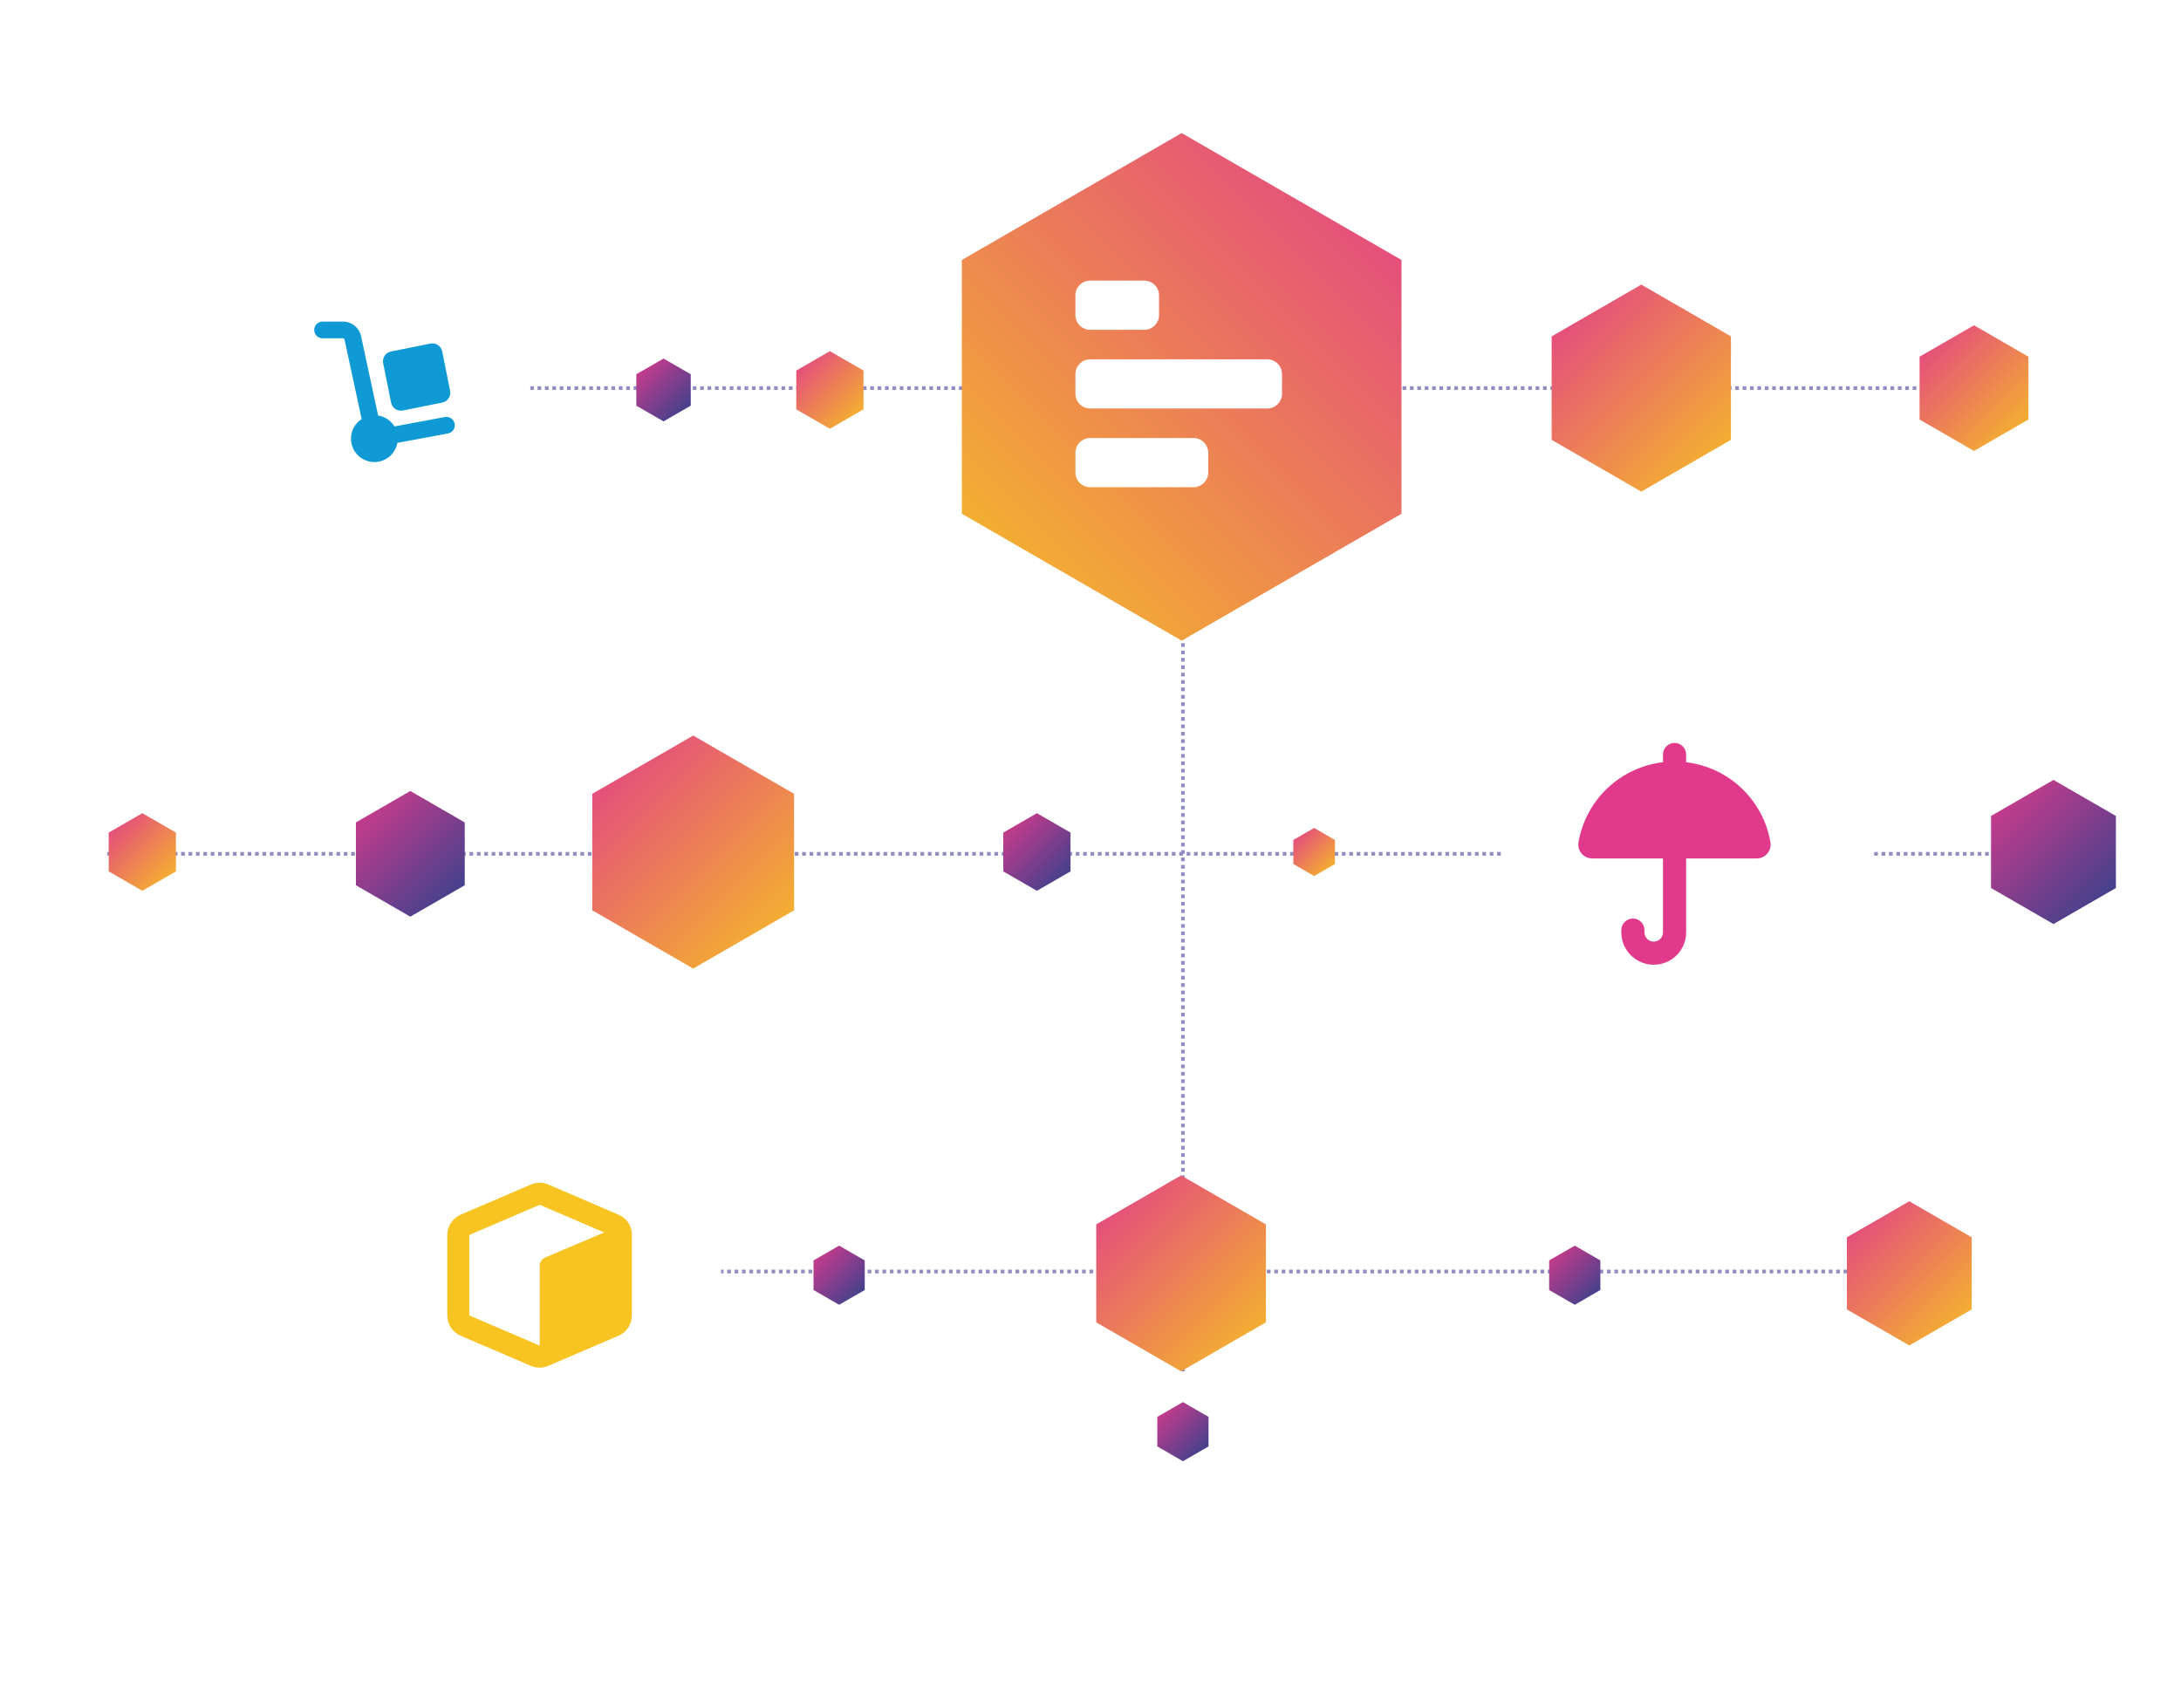 <?xml version="1.0" encoding="utf-8"?>
<svg xmlns="http://www.w3.org/2000/svg" fill="none" height="462" viewBox="0 0 590 462" width="590">
<path d="M568 231L28 231" stroke="#8F8DC2" stroke-dasharray="1 1"/>
<path d="M531.718 344H110.282" stroke="#8F8DC2" stroke-dasharray="1 1"/>
<path d="M548.406 105L110 105" stroke="#8F8DC2" stroke-dasharray="1 1"/>
<path d="M320 90V372" stroke="#8F8DC2" stroke-dasharray="1 1"/>
<path d="M319.662 36L379.126 70.331V138.994L319.662 173.325L260.199 138.994V70.331L319.662 36Z" fill="url(#paint0_linear_3885_60943)"/>
<g clip-path="url(#clip0_3885_60943)">
<path d="M326.848 127.816L326.848 122.493C326.848 120.289 325.061 118.501 322.856 118.501L294.912 118.501C292.707 118.501 290.92 120.289 290.92 122.493L290.92 127.816C290.92 130.021 292.707 131.808 294.912 131.808L322.856 131.808C325.061 131.808 326.848 130.021 326.848 127.816Z" fill="white"/>
<path d="M346.808 106.525L346.808 101.203C346.808 98.998 345.021 97.211 342.816 97.211L294.912 97.211C292.707 97.211 290.92 98.998 290.92 101.203L290.92 106.525C290.92 108.73 292.707 110.517 294.912 110.517L342.816 110.517C345.021 110.517 346.808 108.73 346.808 106.525Z" fill="white"/>
<path d="M313.542 85.235L313.542 79.912C313.542 77.707 311.754 75.92 309.549 75.92L294.912 75.92C292.707 75.92 290.92 77.707 290.92 79.912L290.92 85.235C290.92 87.44 292.707 89.227 294.912 89.227L309.549 89.227C311.754 89.227 313.542 87.44 313.542 85.235Z" fill="white"/>
</g>
<g filter="url(#filter0_d_3885_60943)">
<path d="M452.5 173L502.296 201.75V259.25L452.5 288L402.704 259.25V201.75L452.5 173Z" fill="white"/>
</g>
<g clip-path="url(#clip1_3885_60943)">
<path d="M478.95 227.962C478.015 222.362 475.285 217.214 471.171 213.293C467.057 209.371 461.78 206.887 456.131 206.213V204.125C456.131 203.296 455.801 202.501 455.214 201.915C454.627 201.329 453.83 201 453 201C452.169 201 451.373 201.329 450.786 201.915C450.199 202.501 449.869 203.296 449.869 204.125V206.213C444.211 206.877 438.922 209.357 434.798 213.279C430.674 217.201 427.937 222.354 427 227.962C426.922 228.498 426.961 229.044 427.115 229.563C427.269 230.082 427.533 230.562 427.89 230.969C428.247 231.376 428.688 231.702 429.183 231.923C429.678 232.144 430.215 232.256 430.757 232.25H449.869V252.25C449.869 252.913 449.605 253.549 449.135 254.018C448.665 254.487 448.028 254.75 447.364 254.75C446.7 254.75 446.062 254.487 445.593 254.018C445.123 253.549 444.859 252.913 444.859 252.25V251.625C444.859 250.796 444.529 250.001 443.942 249.415C443.355 248.829 442.558 248.5 441.728 248.5C440.898 248.5 440.101 248.829 439.514 249.415C438.927 250.001 438.597 250.796 438.597 251.625V252.25C438.597 254.571 439.521 256.796 441.165 258.437C442.809 260.078 445.039 261 447.364 261C449.689 261 451.919 260.078 453.563 258.437C455.207 256.796 456.131 254.571 456.131 252.25V232.25H475.23C475.769 232.25 476.302 232.135 476.792 231.911C477.282 231.688 477.719 231.361 478.072 230.955C478.424 230.548 478.685 230.07 478.837 229.554C478.988 229.038 479.027 228.495 478.95 227.962V227.962Z" fill="#E13A8C"/>
</g>
<path d="M187.519 199L214.815 214.76V246.279L187.519 262.038L160.223 246.279V214.76L187.519 199Z" fill="url(#paint1_linear_3885_60943)"/>
<path d="M111 214L125.722 222.5V239.5L111 248L96.278 239.5V222.5L111 214Z" fill="url(#paint2_linear_3885_60943)"/>
<path d="M534 88L548.722 96.5V113.5L534 122L519.278 113.5V96.5L534 88Z" fill="url(#paint3_linear_3885_60943)"/>
<path d="M444 77L468.249 91V119L444 133L419.751 119V91L444 77Z" fill="url(#paint4_linear_3885_60943)"/>
<path d="M319.5 318L342.45 331.25V357.75L319.5 371L296.55 357.75V331.25L319.5 318Z" fill="url(#paint5_linear_3885_60943)"/>
<g filter="url(#filter1_d_3885_60943)">
<path d="M146 293L191.033 319V371L146 397L100.967 371L100.967 319L146 293Z" fill="white"/>
</g>
<g clip-path="url(#clip2_3885_60943)">
<path d="M169.738 330.476C169.117 329.668 168.297 329.037 167.357 328.643L148.381 320.476C147.629 320.152 146.819 319.985 146 319.985C145.181 319.985 144.371 320.152 143.619 320.476L124.571 328.643C123.671 329.047 122.886 329.669 122.286 330.452C121.459 331.496 121.006 332.787 121 334.119V334.119V355.881C120.996 357.043 121.332 358.18 121.967 359.153C122.601 360.126 123.507 360.892 124.571 361.357L143.619 369.524C144.361 369.838 145.159 370 145.964 370C146.77 370 147.568 369.838 148.31 369.524L167.357 361.357C168.422 360.892 169.327 360.126 169.962 359.153C170.597 358.18 170.933 357.043 170.929 355.881V334.119C170.944 332.807 170.526 331.526 169.738 330.476V330.476ZM126.952 355.881V334.119L146 325.952L163.441 333.429L147.441 340.238C147.005 340.425 146.635 340.738 146.378 341.137C146.122 341.536 145.99 342.002 146 342.476V364.048L126.952 355.881Z" fill="#F7C421"/>
</g>
<g filter="url(#filter2_d_3885_60943)">
<path d="M103.5 64L139.44 84.75V126.25L103.5 147L67.56 126.25L67.56 84.75L103.5 64Z" fill="white"/>
</g>
<g clip-path="url(#clip3_3885_60943)">
<path d="M123 114.631C122.888 114.042 122.547 113.521 122.052 113.182C121.557 112.843 120.948 112.713 120.358 112.822L106.714 115.364C106.235 114.581 105.591 113.912 104.827 113.403C104.063 112.893 103.197 112.556 102.29 112.415L97.667 90.927C97.421 89.811 96.8 88.812 95.908 88.098C95.016 87.383 93.906 86.996 92.763 87H87.262C86.662 87 86.087 87.238 85.662 87.662C85.238 88.087 85 88.662 85 89.262C85 89.862 85.238 90.437 85.662 90.861C86.087 91.285 86.662 91.524 87.262 91.524H92.763C92.865 91.525 92.965 91.56 93.045 91.624C93.125 91.688 93.182 91.777 93.206 91.877L97.829 113.365C96.949 113.936 96.225 114.718 95.722 115.639C95.218 116.56 94.951 117.591 94.946 118.641C94.94 119.691 95.195 120.725 95.688 121.652C96.181 122.578 96.897 123.368 97.77 123.949C98.644 124.531 99.649 124.886 100.694 124.983C101.739 125.08 102.792 124.915 103.757 124.505C104.723 124.094 105.572 123.449 106.227 122.629C106.882 121.809 107.323 120.839 107.51 119.807L121.19 117.273C121.78 117.161 122.301 116.821 122.64 116.326C122.979 115.831 123.109 115.222 123 114.631V114.631Z" fill="#0F9AD6"/>
<path d="M116.427 92.95L105.783 95.089C104.313 95.384 103.361 96.815 103.656 98.284L105.795 108.929C106.09 110.399 107.521 111.351 108.991 111.055L119.635 108.917C121.105 108.621 122.057 107.191 121.762 105.721L119.623 95.077C119.328 93.607 117.897 92.655 116.427 92.95Z" fill="#0F9AD6"/>
</g>
<path d="M320 379.325L326.928 383.325V391.325L320 395.325L313.072 391.325V383.325L320 379.325Z" fill="url(#paint6_linear_3885_60943)"/>
<path d="M227 337L233.928 341V349L227 353L220.072 349V341L227 337Z" fill="url(#paint7_linear_3885_60943)"/>
<path d="M426 337L432.928 341V349L426 353L419.072 349V341L426 337Z" fill="url(#paint8_linear_3885_60943)"/>
<path d="M38.5 220L47.593 225.25V235.75L38.5 241L29.407 235.75L29.407 225.25L38.5 220Z" fill="url(#paint9_linear_3885_60943)"/>
<path d="M224.5 95L233.593 100.25V110.75L224.5 116L215.407 110.75V100.25L224.5 95Z" fill="url(#paint10_linear_3885_60943)"/>
<path d="M179.5 97L186.861 101.25V109.75L179.5 114L172.139 109.75V101.25L179.5 97Z" fill="url(#paint11_linear_3885_60943)"/>
<path d="M355.5 224L361.129 227.25V233.75L355.5 237L349.871 233.75V227.25L355.5 224Z" fill="url(#paint12_linear_3885_60943)"/>
<path d="M280.5 220L289.593 225.25V235.75L280.5 241L271.407 235.75V225.25L280.5 220Z" fill="url(#paint13_linear_3885_60943)"/>
<path d="M555.5 211L572.387 220.75V240.25L555.5 250L538.613 240.25V220.75L555.5 211Z" fill="url(#paint14_linear_3885_60943)"/>
<path d="M516.5 325L533.387 334.75V354.25L516.5 364L499.613 354.25V334.75L516.5 325Z" fill="url(#paint15_linear_3885_60943)"/>
<defs>
<filter color-interpolation-filters="sRGB" filterUnits="userSpaceOnUse" height="163" id="filter0_d_3885_60943" width="147.593" x="382.704" y="153">
<feFlood flood-opacity="0" result="BackgroundImageFix"/>
<feColorMatrix in="SourceAlpha" result="hardAlpha" type="matrix" values="0 0 0 0 0 0 0 0 0 0 0 0 0 0 0 0 0 0 127 0"/>
<feOffset dx="4" dy="4"/>
<feGaussianBlur stdDeviation="12"/>
<feComposite in2="hardAlpha" operator="out"/>
<feColorMatrix type="matrix" values="0 0 0 0 0 0 0 0 0 0 0 0 0 0 0 0 0 0 0.15 0"/>
<feBlend in2="BackgroundImageFix" mode="normal" result="effect1_dropShadow_3885_60943"/>
<feBlend in="SourceGraphic" in2="effect1_dropShadow_3885_60943" mode="normal" result="shape"/>
</filter>
<filter color-interpolation-filters="sRGB" filterUnits="userSpaceOnUse" height="152" id="filter1_d_3885_60943" width="138.066" x="80.967" y="273">
<feFlood flood-opacity="0" result="BackgroundImageFix"/>
<feColorMatrix in="SourceAlpha" result="hardAlpha" type="matrix" values="0 0 0 0 0 0 0 0 0 0 0 0 0 0 0 0 0 0 127 0"/>
<feOffset dx="4" dy="4"/>
<feGaussianBlur stdDeviation="12"/>
<feComposite in2="hardAlpha" operator="out"/>
<feColorMatrix type="matrix" values="0 0 0 0 0 0 0 0 0 0 0 0 0 0 0 0 0 0 0.15 0"/>
<feBlend in2="BackgroundImageFix" mode="normal" result="effect1_dropShadow_3885_60943"/>
<feBlend in="SourceGraphic" in2="effect1_dropShadow_3885_60943" mode="normal" result="shape"/>
</filter>
<filter color-interpolation-filters="sRGB" filterUnits="userSpaceOnUse" height="131" id="filter2_d_3885_60943" width="119.88" x="47.56" y="44">
<feFlood flood-opacity="0" result="BackgroundImageFix"/>
<feColorMatrix in="SourceAlpha" result="hardAlpha" type="matrix" values="0 0 0 0 0 0 0 0 0 0 0 0 0 0 0 0 0 0 127 0"/>
<feOffset dx="4" dy="4"/>
<feGaussianBlur stdDeviation="12"/>
<feComposite in2="hardAlpha" operator="out"/>
<feColorMatrix type="matrix" values="0 0 0 0 0 0 0 0 0 0 0 0 0 0 0 0 0 0 0.15 0"/>
<feBlend in2="BackgroundImageFix" mode="normal" result="effect1_dropShadow_3885_60943"/>
<feBlend in="SourceGraphic" in2="effect1_dropShadow_3885_60943" mode="normal" result="shape"/>
</filter>
<linearGradient gradientUnits="userSpaceOnUse" id="paint0_linear_3885_60943" x1="388.325" x2="251" y1="36" y2="173.325">
<stop stop-color="#E13A8C"/>
<stop offset="1" stop-color="#F7C421"/>
</linearGradient>
<linearGradient gradientUnits="userSpaceOnUse" id="paint1_linear_3885_60943" x1="156" x2="219.038" y1="199" y2="262.038">
<stop stop-color="#E13A8C"/>
<stop offset="1" stop-color="#F7C421"/>
</linearGradient>
<linearGradient gradientUnits="userSpaceOnUse" id="paint2_linear_3885_60943" x1="94" x2="128" y1="214" y2="248">
<stop stop-color="#E13A8C"/>
<stop offset="1" stop-color="#27428C"/>
</linearGradient>
<linearGradient gradientUnits="userSpaceOnUse" id="paint3_linear_3885_60943" x1="517" x2="551" y1="88" y2="122">
<stop stop-color="#E13A8C"/>
<stop offset="1" stop-color="#F7C421"/>
</linearGradient>
<linearGradient gradientUnits="userSpaceOnUse" id="paint4_linear_3885_60943" x1="416" x2="472" y1="77" y2="133">
<stop stop-color="#E13A8C"/>
<stop offset="1" stop-color="#F7C421"/>
</linearGradient>
<linearGradient gradientUnits="userSpaceOnUse" id="paint5_linear_3885_60943" x1="293" x2="346" y1="318" y2="371">
<stop stop-color="#E13A8C"/>
<stop offset="1" stop-color="#F7C421"/>
</linearGradient>
<linearGradient gradientUnits="userSpaceOnUse" id="paint6_linear_3885_60943" x1="312" x2="328" y1="379.325" y2="395.325">
<stop stop-color="#E13A8C"/>
<stop offset="1" stop-color="#27428C"/>
</linearGradient>
<linearGradient gradientUnits="userSpaceOnUse" id="paint7_linear_3885_60943" x1="219" x2="235" y1="337" y2="353">
<stop stop-color="#E13A8C"/>
<stop offset="1" stop-color="#27428C"/>
</linearGradient>
<linearGradient gradientUnits="userSpaceOnUse" id="paint8_linear_3885_60943" x1="418" x2="434" y1="337" y2="353">
<stop stop-color="#E13A8C"/>
<stop offset="1" stop-color="#27428C"/>
</linearGradient>
<linearGradient gradientUnits="userSpaceOnUse" id="paint9_linear_3885_60943" x1="28" x2="49" y1="220" y2="241">
<stop stop-color="#E13A8C"/>
<stop offset="1" stop-color="#F7C421"/>
</linearGradient>
<linearGradient gradientUnits="userSpaceOnUse" id="paint10_linear_3885_60943" x1="214" x2="235" y1="95" y2="116">
<stop stop-color="#E13A8C"/>
<stop offset="1" stop-color="#F7C421"/>
</linearGradient>
<linearGradient gradientUnits="userSpaceOnUse" id="paint11_linear_3885_60943" x1="171" x2="188" y1="97" y2="114">
<stop stop-color="#E13A8C"/>
<stop offset="1" stop-color="#27428C"/>
</linearGradient>
<linearGradient gradientUnits="userSpaceOnUse" id="paint12_linear_3885_60943" x1="349" x2="362" y1="224" y2="237">
<stop stop-color="#E13A8C"/>
<stop offset="1" stop-color="#F7C421"/>
</linearGradient>
<linearGradient gradientUnits="userSpaceOnUse" id="paint13_linear_3885_60943" x1="270" x2="291" y1="220" y2="241">
<stop stop-color="#E13A8C"/>
<stop offset="1" stop-color="#27428C"/>
</linearGradient>
<linearGradient gradientUnits="userSpaceOnUse" id="paint14_linear_3885_60943" x1="536" x2="575" y1="211" y2="250">
<stop stop-color="#E13A8C"/>
<stop offset="1" stop-color="#27428C"/>
</linearGradient>
<linearGradient gradientUnits="userSpaceOnUse" id="paint15_linear_3885_60943" x1="497" x2="536" y1="325" y2="364">
<stop stop-color="#E13A8C"/>
<stop offset="1" stop-color="#F7C421"/>
</linearGradient>
<clipPath id="clip0_3885_60943">
<rect fill="white" height="55.888" transform="translate(346.808 75.92) rotate(90)" width="55.888"/>
</clipPath>
<clipPath id="clip1_3885_60943">
<rect fill="white" height="60" transform="translate(427 201)" width="52"/>
</clipPath>
<clipPath id="clip2_3885_60943">
<rect fill="white" height="50" transform="translate(121 320)" width="50"/>
</clipPath>
<clipPath id="clip3_3885_60943">
<rect fill="white" height="38" transform="translate(85 87)" width="38"/>
</clipPath>
</defs>
</svg>